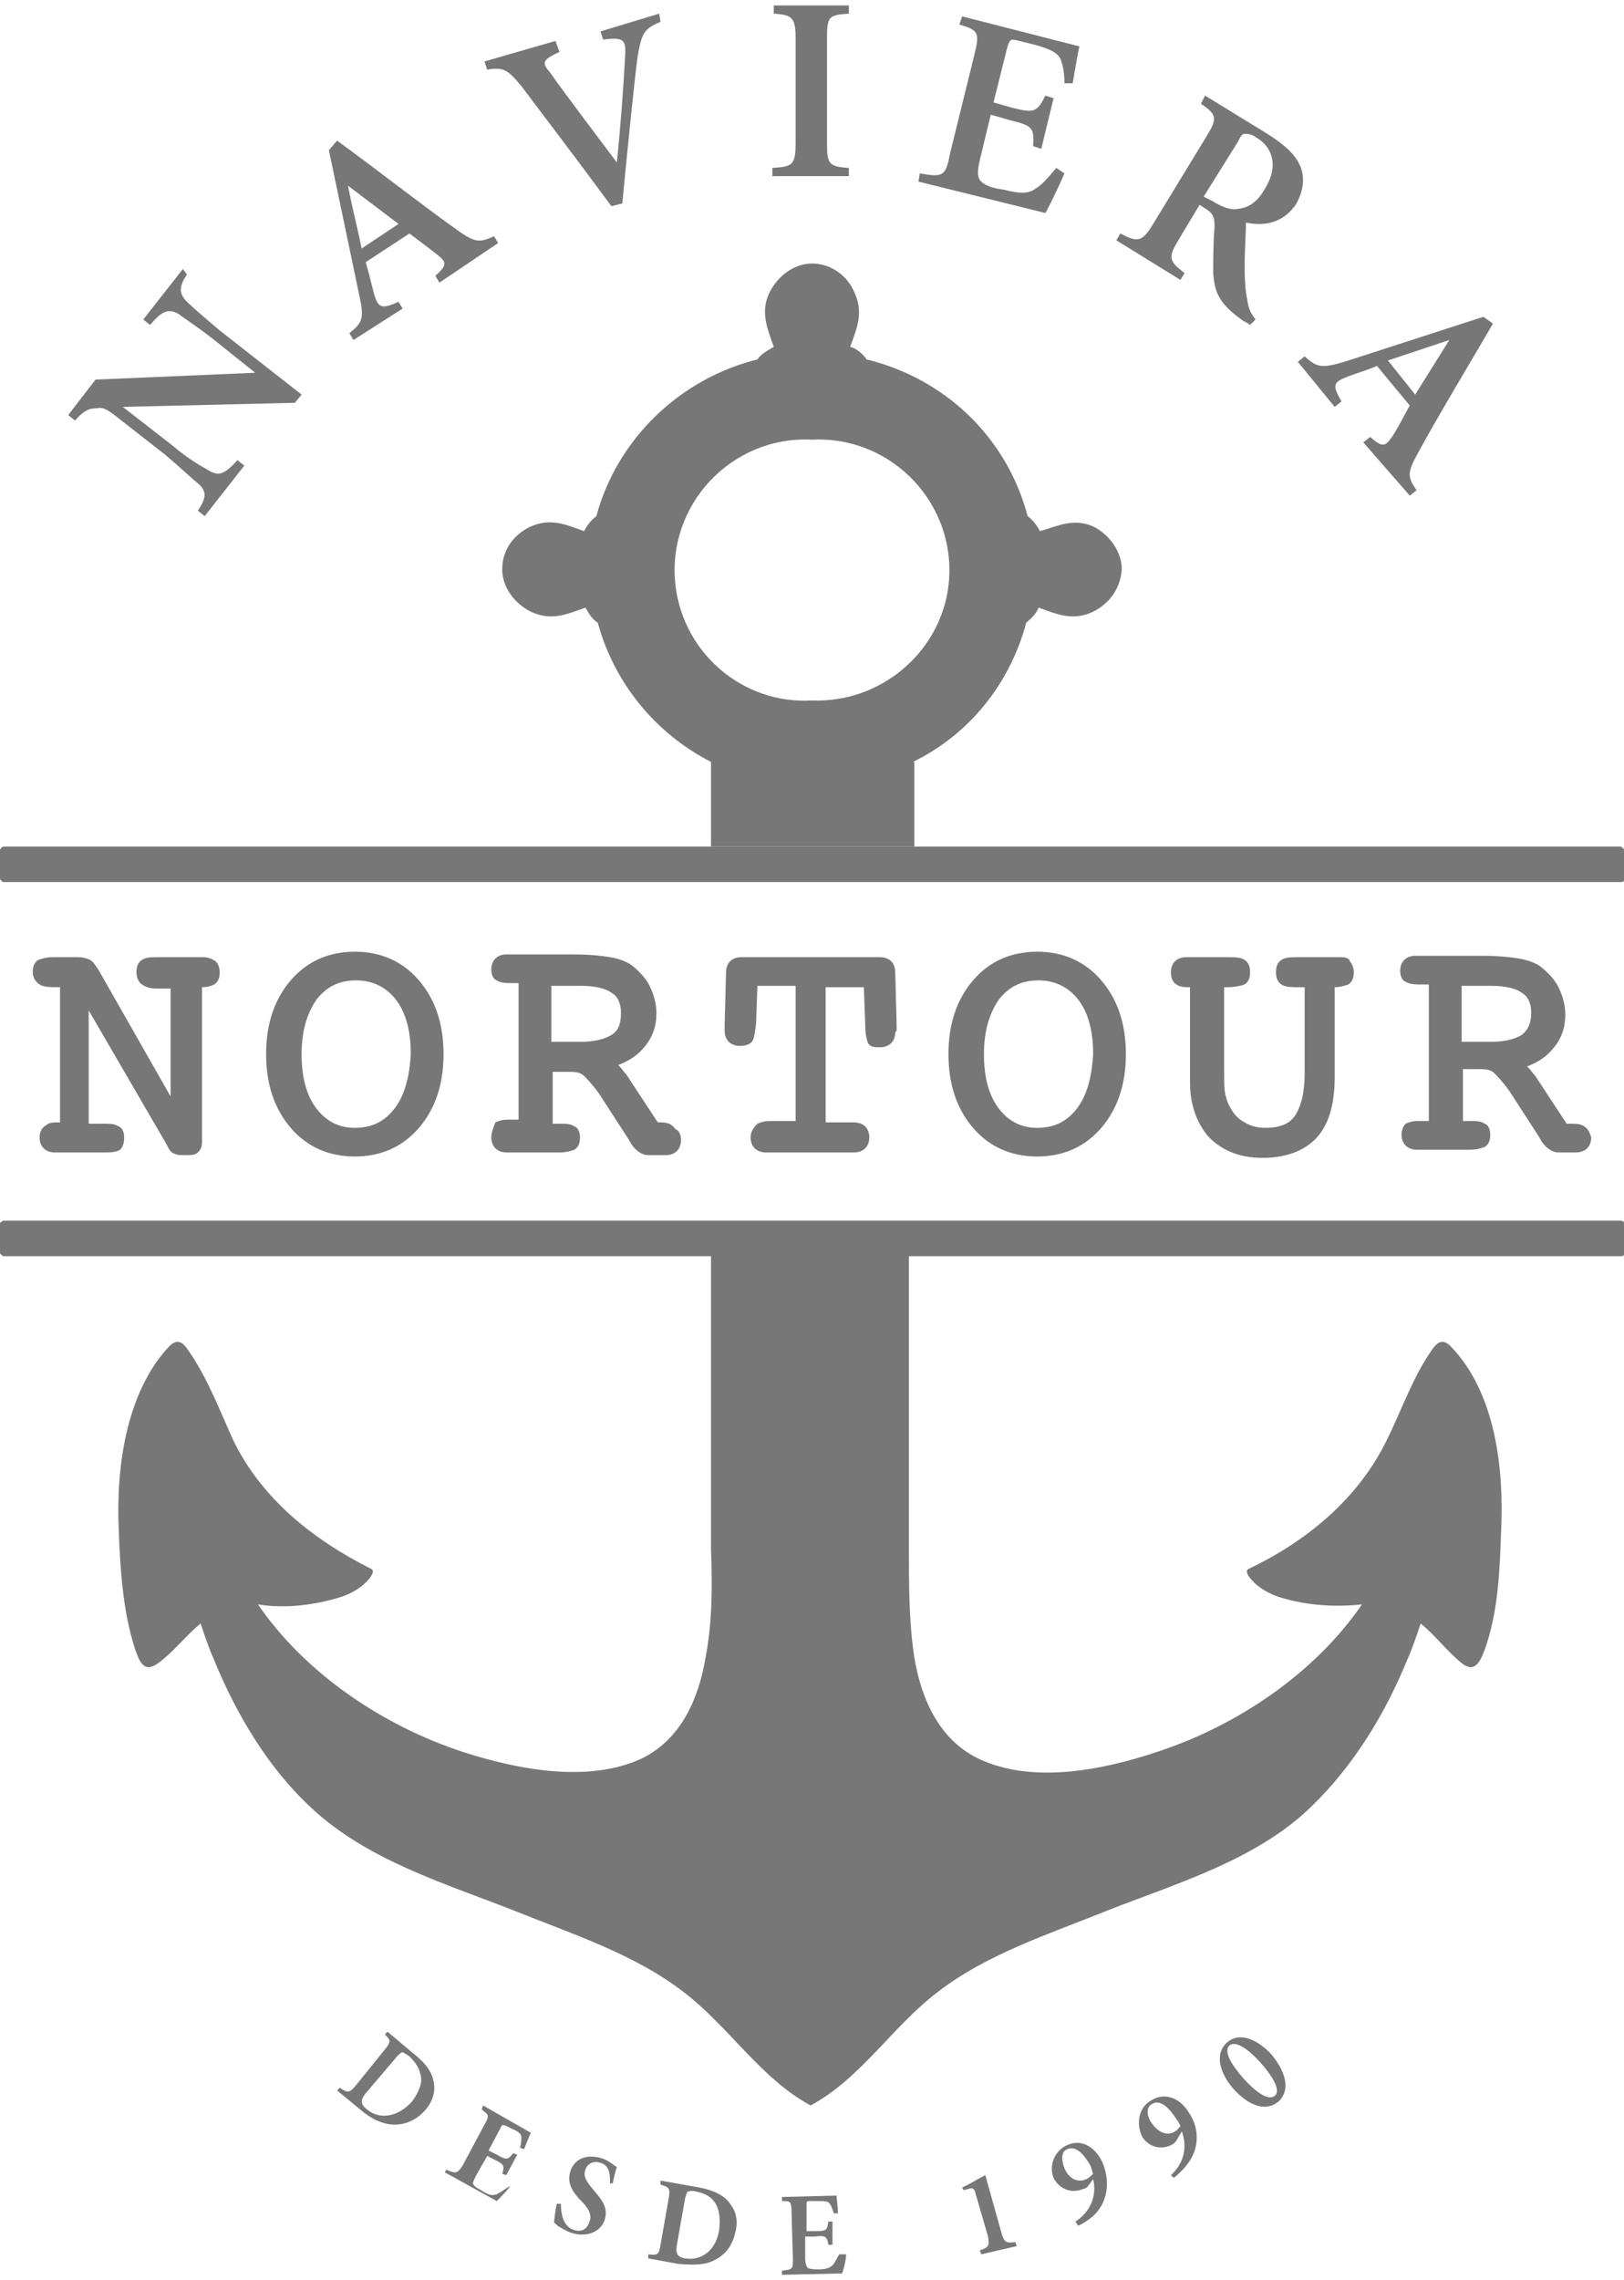<?xml version="1.0" encoding="utf-8"?>
<!-- Generator: Adobe Illustrator 17.1.0, SVG Export Plug-In . SVG Version: 6.00 Build 0)  -->
<!DOCTYPE svg PUBLIC "-//W3C//DTD SVG 1.1//EN" "http://www.w3.org/Graphics/SVG/1.1/DTD/svg11.dtd">
<svg version="1.1" id="Livello_2" xmlns="http://www.w3.org/2000/svg" xmlns:xlink="http://www.w3.org/1999/xlink" x="0px" y="0px"
	 width="119px" height="167px" viewBox="0 0 119 167" enable-background="new 0 0 119 167" xml:space="preserve">
<g>
	<path fill="#777777" d="M13.7,20.1c-0.6,0.9-0.6,1.4,0,2c0.4,0.4,1.1,1,2.4,2.1l6,4.7l-0.5,0.6L9,29.8l0,0l3.6,2.8
		c1.3,1.1,2.1,1.5,2.6,1.8c0.8,0.5,1.2,0.4,2.2-0.7l0.5,0.4l-2.9,3.7l-0.5-0.4c0.6-0.9,0.7-1.4,0-2c-0.5-0.4-1.1-1-2.4-2.1l-3.2-2.5
		c-1-0.8-1.3-1-1.8-0.9c-0.6,0-1,0.2-1.6,0.9l-0.5-0.4l2-2.6l11.7-0.5l0,0l-3-2.4c-1.4-1.1-2.1-1.5-2.6-1.9
		c-0.7-0.4-1.2-0.3-2.1,0.8l-0.5-0.4l2.9-3.7L13.7,20.1z"/>
	<path fill="#777777" d="M32.2,20.7l-0.3-0.5c0.9-0.8,0.8-1,0.2-1.5c-0.5-0.4-1.3-1-2.1-1.6l-3.2,2.1c0.2,0.7,0.4,1.5,0.6,2.3
		c0.3,1,0.5,1.2,1.8,0.6l0.3,0.5l-3.6,2.3l-0.3-0.5c1-0.8,1.1-1.1,0.7-2.9L24.1,11l0.6-0.7c2.9,2.1,5.8,4.4,8.6,6.4
		c1.5,1.1,1.8,1.1,2.9,0.6l0.3,0.5L32.2,20.7z M25.5,13.6L25.5,13.6c0.3,1.6,0.7,3.1,1,4.6l2.7-1.8L25.5,13.6z"/>
	<path fill="#777777" d="M48.4,1.6c-1.2,0.5-1.4,0.8-1.7,2.7c-0.2,1.5-0.7,6.4-1.1,10.6l-0.8,0.2c-2.2-3-5.1-6.8-6.6-8.8
		c-1-1.2-1.3-1.4-2.5-1.2l-0.2-0.6l5.2-1.5L41,3.8c-1.3,0.6-1.3,0.8-0.7,1.5c0.9,1.3,3.4,4.6,4.9,6.6l0,0c0.3-2.9,0.5-5.8,0.6-7.7
		c0.1-1.3-0.1-1.5-1.6-1.3L44,2.3L48.3,1L48.4,1.6z"/>
	<path fill="#777777" d="M56.6,12.9l0-0.6c1.5-0.1,1.7-0.2,1.7-1.9l0-7.5c0-1.6-0.2-1.8-1.6-1.9l0-0.6l5.5,0l0,0.6
		c-1.5,0.1-1.6,0.2-1.6,1.9l0,7.5c0,1.6,0.1,1.8,1.6,1.9l0,0.6L56.6,12.9z"/>
	<path fill="#777777" d="M78,12.7c-0.3,0.7-1.1,2.4-1.4,2.9l-9.3-2.3l0.1-0.6c1.7,0.3,1.9,0.2,2.2-1.4L71.4,4
		c0.4-1.6,0.3-1.8-1.1-2.2l0.2-0.6l8.6,2.2C79,3.7,78.8,5,78.6,6.1L78,6.1c0-0.7-0.1-1.3-0.3-1.8c-0.2-0.4-0.7-0.7-1.8-1L74.7,3
		c-0.7-0.2-0.7-0.1-0.9,0.5l-1,4l1.4,0.4c1.6,0.4,1.8,0.3,2.4-0.9l0.6,0.2l-0.9,3.7l-0.6-0.2c0.1-1.4-0.1-1.5-1.7-1.9l-1.4-0.4
		l-0.8,3.3c-0.2,0.9-0.2,1.3,0.1,1.6c0.3,0.3,0.9,0.5,1.7,0.6c1.1,0.3,1.8,0.3,2.3-0.1c0.5-0.3,0.9-0.8,1.5-1.5L78,12.7z"/>
	<path fill="#777777" d="M91.6,23.8c-0.1-0.1-0.3-0.2-0.5-0.3c-1.7-1.2-2.1-2-2.2-3.5c0-1,0-2.3,0.1-3.4c0-0.7-0.1-1-0.8-1.4
		L87.9,15l-1.5,2.5c-0.8,1.3-0.8,1.6,0.4,2.5l-0.3,0.5l-4.7-2.9l0.3-0.5c1.3,0.7,1.6,0.6,2.4-0.7l3.9-6.4c0.8-1.3,0.8-1.6-0.4-2.4
		L88.3,7l4.4,2.7c1.3,0.8,2.1,1.5,2.5,2.3c0.4,0.8,0.4,1.8-0.2,2.9c-0.9,1.4-2.3,1.7-3.7,1.4c0,0.7-0.1,2.1-0.1,3.2
		c0,1.3,0.1,2,0.2,2.5c0.1,0.7,0.3,1,0.6,1.4L91.6,23.8z M88.8,14.7c0.8,0.5,1.4,0.7,1.9,0.6c0.9-0.1,1.5-0.6,2-1.5
		c1.1-1.8,0.4-3.1-0.6-3.7c-0.4-0.3-0.7-0.3-0.9-0.3c-0.2,0-0.3,0.2-0.5,0.6l-2.5,4L88.8,14.7z"/>
	<path fill="#777777" d="M99.9,32.4l0.5-0.4c0.9,0.8,1.1,0.7,1.6,0c0.4-0.6,0.8-1.4,1.3-2.3l-2.4-2.9c-0.7,0.3-1.4,0.5-2.2,0.8
		c-1,0.4-1.1,0.6-0.4,1.8l-0.5,0.4l-2.7-3.3l0.5-0.4c0.9,0.8,1.2,0.9,2.9,0.4l10.2-3.3l0.7,0.5c-1.8,3.1-3.7,6.2-5.4,9.3
		c-0.9,1.6-0.9,1.9-0.2,2.9l-0.5,0.4L99.9,32.4z M106.2,24.9L106.2,24.9c-1.5,0.5-3,1-4.5,1.5l2,2.5L106.2,24.9z"/>
	<path fill="#777777" d="M30.3,150.4c0.9,0.7,1.4,1.4,1.5,2.2c0.1,0.6-0.1,1.3-0.6,1.9c-0.7,0.8-1.5,1.1-2.3,1.1
		c-0.8,0-1.7-0.4-2.5-1.1l-1.7-1.4l0.2-0.2c0.6,0.4,0.7,0.4,1.2-0.2l2.1-2.6c0.5-0.6,0.4-0.7,0-1.1l0.2-0.2L30.3,150.4z M26.8,153.3
		c-0.4,0.5-0.4,0.8,0.1,1.2c1,0.8,2.3,0.5,3.3-0.6c0.5-0.7,0.8-1.4,0.6-2c-0.1-0.5-0.4-0.9-0.8-1.3c-0.3-0.2-0.5-0.3-0.5-0.3
		c-0.1,0-0.2,0.1-0.4,0.3L26.8,153.3z"/>
	<path fill="#777777" d="M37.4,160.1c-0.2,0.3-0.8,0.9-1,1.1l-3.8-2.1l0.1-0.2c0.7,0.3,0.8,0.3,1.2-0.3l1.6-3
		c0.4-0.7,0.3-0.7-0.2-1.1l0.1-0.3l3.5,2c-0.1,0.2-0.3,0.7-0.5,1.2l-0.3-0.1c0.1-0.3,0.1-0.6,0.1-0.8c0-0.2-0.2-0.4-0.7-0.6
		l-0.4-0.2c-0.3-0.1-0.3-0.1-0.4,0.1l-0.9,1.7l0.6,0.3c0.7,0.4,0.8,0.4,1.2-0.1l0.3,0.1l-0.8,1.5l-0.3-0.1c0.2-0.6,0.1-0.7-0.5-1
		l-0.6-0.3l-0.8,1.4c-0.2,0.4-0.3,0.6-0.2,0.7c0.1,0.2,0.4,0.3,0.7,0.5c0.5,0.3,0.7,0.3,1,0.2c0.2-0.1,0.5-0.3,0.8-0.5L37.4,160.1z"
		/>
	<path fill="#777777" d="M44.7,159.9c0-0.6,0-1.3-0.7-1.5c-0.5-0.2-1,0.1-1.1,0.5c-0.2,0.5,0.1,0.9,0.6,1.5c0.6,0.7,1.1,1.3,0.8,2.2
		c-0.3,0.9-1.4,1.3-2.5,0.9c-0.3-0.1-0.6-0.3-0.8-0.4c-0.2-0.1-0.3-0.3-0.4-0.3c0-0.2,0.1-1,0.2-1.4l0.3,0c0,0.6,0.1,1.6,0.9,1.9
		c0.6,0.2,1,0,1.2-0.6c0.2-0.5-0.1-1-0.6-1.5c-0.6-0.6-1.1-1.3-0.8-2.2c0.3-0.9,1.2-1.3,2.4-0.9c0.5,0.2,0.8,0.5,1,0.6
		c-0.1,0.3-0.2,0.7-0.3,1.2L44.7,159.9z"/>
	<path fill="#777777" d="M51.2,160.2c1.1,0.2,1.9,0.6,2.3,1.2c0.4,0.5,0.6,1.2,0.4,2c-0.2,1-0.7,1.7-1.5,2.1
		c-0.7,0.4-1.6,0.4-2.7,0.3l-2.2-0.4l0-0.3c0.7,0.1,0.8,0,0.9-0.7l0.6-3.4c0.1-0.7,0.1-0.8-0.6-1l0-0.3L51.2,160.2z M49.6,164.4
		c-0.1,0.6,0,0.9,0.6,1c1.3,0.2,2.3-0.7,2.5-2.1c0.1-0.9,0-1.6-0.4-2.1c-0.3-0.4-0.8-0.6-1.3-0.7c-0.3-0.1-0.5,0-0.6,0
		c-0.1,0.1-0.1,0.2-0.2,0.5L49.6,164.4z"/>
	<path fill="#777777" d="M62,165.1c0,0.4-0.2,1.2-0.3,1.4l-4.4,0.1l0-0.3c0.8-0.1,0.8-0.1,0.8-0.9l-0.1-3.4c0-0.8-0.1-0.8-0.7-0.8
		l0-0.3l4-0.1c0,0.2,0.1,0.8,0.1,1.3l-0.3,0c-0.1-0.3-0.2-0.6-0.3-0.7c-0.1-0.2-0.4-0.2-0.9-0.2l-0.5,0c-0.3,0-0.3,0-0.3,0.3l0,1.9
		l0.7,0c0.8,0,0.8-0.1,0.9-0.7l0.3,0l0,1.7l-0.3,0c-0.1-0.6-0.2-0.7-1-0.6l-0.7,0l0,1.6c0,0.4,0.1,0.6,0.2,0.7
		c0.2,0.1,0.5,0.1,0.8,0.1c0.5,0,0.8-0.1,1-0.3c0.2-0.2,0.3-0.5,0.5-0.8L62,165.1z"/>
	<path fill="#777777" d="M71.9,165.1l-0.1-0.3c0.7-0.2,0.7-0.4,0.6-1l-0.9-3.1c-0.1-0.4-0.2-0.5-0.5-0.4l-0.4,0.1l-0.1-0.2
		c0.5-0.2,1.1-0.6,1.7-0.9l1.2,4.3c0.2,0.6,0.3,0.7,1,0.6l0.1,0.3L71.9,165.1z"/>
	<path fill="#777777" d="M78.2,157.1c1.1-0.5,2.1,0.2,2.6,1.3c0.6,1.5,0.3,2.9-0.6,3.8c-0.3,0.3-0.9,0.7-1.2,0.8l-0.2-0.3
		c1.1-0.7,1.6-1.9,1.3-3.1l-0.3,0.4c-0.1,0.2-0.3,0.3-0.4,0.3c-0.9,0.4-1.8,0-2.2-0.8C76.9,158.8,77.1,157.6,78.2,157.1L78.2,157.1z
		 M78.2,157.4c-0.5,0.2-0.4,0.9-0.2,1.4c0.3,0.7,0.9,1.1,1.6,0.8c0.2-0.1,0.4-0.3,0.5-0.4c-0.1-0.2-0.1-0.4-0.2-0.6
		C79.5,157.9,78.9,157.1,78.2,157.4L78.2,157.4z"/>
	<path fill="#777777" d="M84.4,153.8c1-0.6,2.1-0.1,2.7,0.9c0.9,1.3,0.7,2.8-0.1,3.8c-0.2,0.3-0.7,0.8-1,1l-0.2-0.2
		c1-0.9,1.2-2.1,0.8-3.2l-0.3,0.5c-0.1,0.2-0.2,0.3-0.3,0.4c-0.8,0.5-1.8,0.3-2.3-0.5C83.3,155.7,83.3,154.4,84.4,153.8L84.4,153.8z
		 M84.4,154.1c-0.5,0.3-0.3,1,0,1.4c0.4,0.6,1.1,1,1.7,0.6c0.2-0.1,0.3-0.3,0.4-0.4c-0.1-0.2-0.2-0.4-0.3-0.5
		C85.7,154.4,85,153.7,84.4,154.1L84.4,154.1z"/>
	<path fill="#777777" d="M89.9,149.6c1-0.9,2.4-0.1,3.3,0.9c0.8,1,1.5,2.4,0.5,3.4c-1.1,0.9-2.4,0.1-3.3-0.9
		C89.5,152,88.9,150.5,89.9,149.6L89.9,149.6z M90.1,149.8c-0.5,0.4,0.2,1.5,1,2.4c0.8,0.9,1.8,1.7,2.3,1.3c0.5-0.4-0.2-1.5-1-2.4
		C91.6,150.2,90.6,149.4,90.1,149.8L90.1,149.8z"/>
	<path fill="#777777" d="M14.9,70.1h-3.3c-0.5,0-0.9,0-1.2,0.2c-0.3,0.2-0.4,0.5-0.4,0.9c0,0.3,0.1,0.7,0.4,0.9
		c0.3,0.2,0.6,0.3,1.1,0.3h1v7.9L7.2,71c-0.2-0.3-0.4-0.6-0.6-0.7c-0.2-0.1-0.5-0.2-0.9-0.2H4.6c-0.2,0-0.4,0-0.7,0
		c-0.5,0-0.8,0.1-1.1,0.2c-0.3,0.2-0.4,0.5-0.4,0.9c0,0.4,0.2,0.7,0.5,0.9c0.3,0.2,0.8,0.2,1.5,0.2h0v9.9c-0.5,0-0.8,0-1,0.2
		C3,82.6,2.9,83,2.9,83.3c0,0.3,0.1,0.6,0.3,0.8c0.2,0.2,0.5,0.3,0.8,0.3h3.5c0.6,0,1,0,1.3-0.2C9,84,9.1,83.7,9.1,83.3
		c0-0.3-0.1-0.7-0.4-0.8c-0.3-0.2-0.6-0.2-1.1-0.2H6.5V74l5.7,9.8c0.2,0.4,0.3,0.6,0.6,0.7c0.2,0.1,0.4,0.1,0.8,0.1
		c0.4,0,0.7,0,0.9-0.2c0.2-0.2,0.3-0.4,0.3-0.7l0-11.4c0.4,0,0.7-0.1,0.9-0.2c0.3-0.2,0.4-0.5,0.4-0.9c0-0.3-0.1-0.6-0.3-0.8
		C15.5,70.2,15.2,70.1,14.9,70.1z M26,69.7c-1.9,0-3.5,0.7-4.7,2.1c-1.2,1.4-1.8,3.2-1.8,5.4c0,2.2,0.6,4,1.8,5.4
		c1.2,1.4,2.8,2.1,4.7,2.1h0c1.9,0,3.5-0.7,4.7-2.1c1.2-1.4,1.8-3.2,1.8-5.4c0-2.2-0.6-4-1.8-5.4C29.5,70.4,27.9,69.7,26,69.7z
		 M28.9,81.2c-0.7,0.9-1.6,1.4-2.9,1.4c-1.2,0-2.1-0.5-2.8-1.4c-0.7-0.9-1.1-2.2-1.1-4c0-1.7,0.4-3,1.1-4c0.7-0.9,1.6-1.4,2.9-1.4
		c1.2,0,2.2,0.5,2.9,1.4c0.7,0.9,1.1,2.2,1.1,4C30,79,29.6,80.3,28.9,81.2z M48.4,82.2h-0.2l-2.3-3.5c-0.2-0.2-0.3-0.4-0.5-0.6
		c0,0-0.1-0.1-0.1-0.1c0.8-0.3,1.4-0.7,1.9-1.3c0.6-0.7,0.9-1.5,0.9-2.5c0-0.7-0.2-1.4-0.5-2c-0.3-0.6-0.8-1.1-1.3-1.5
		c-0.4-0.3-1-0.5-1.6-0.6c-0.6-0.1-1.5-0.2-2.7-0.2h-4.9c-0.3,0-0.6,0.1-0.8,0.3c-0.2,0.2-0.3,0.5-0.3,0.8c0,0.3,0.1,0.7,0.4,0.8
		c0.3,0.2,0.7,0.2,1.3,0.2H38v10h-0.8c-0.4,0-0.7,0.1-0.9,0.2C36.1,82.7,36,83,36,83.3c0,0.3,0.1,0.6,0.3,0.8
		c0.2,0.2,0.5,0.3,0.8,0.3H41c0.5,0,0.8-0.1,1.1-0.2c0.3-0.2,0.4-0.5,0.4-0.9c0-0.3-0.1-0.7-0.4-0.8c-0.3-0.2-0.6-0.2-1.1-0.2h-0.5
		v-3.8h1.3c0.5,0,0.8,0.1,1,0.3c0.2,0.2,0.6,0.6,1.1,1.3l2.2,3.4c0,0.1,0.1,0.1,0.1,0.2c0.3,0.5,0.8,0.9,1.3,0.9h1.3
		c0.3,0,0.6-0.1,0.8-0.3c0.2-0.2,0.3-0.5,0.3-0.8c0-0.3-0.1-0.7-0.4-0.8C49.2,82.3,48.9,82.2,48.4,82.2z M44.8,75.8
		c-0.5,0.3-1.2,0.5-2.3,0.5h-2.1v-4.1h2.2c1,0,1.8,0.2,2.2,0.5c0.5,0.3,0.7,0.8,0.7,1.5C45.5,75,45.3,75.5,44.8,75.8z M65.7,75.4
		c0-0.1,0-0.2,0-0.4l-0.1-3.8c0-0.3-0.1-0.6-0.3-0.8c-0.2-0.2-0.5-0.3-0.8-0.3H54.3c-0.3,0-0.6,0.1-0.8,0.3
		c-0.2,0.2-0.3,0.5-0.3,0.8L53.1,75c0,0.1,0,0.3,0,0.5c0,0.3,0.1,0.6,0.3,0.8c0.2,0.2,0.5,0.3,0.8,0.3c0.4,0,0.7-0.1,0.9-0.3
		c0.2-0.3,0.2-0.7,0.3-1.3l0.1-2.8h2.8v9.9h-1.9c-0.4,0-0.7,0.1-0.9,0.2C55.1,82.7,55,83,55,83.3c0,0.3,0.1,0.6,0.3,0.8
		c0.2,0.2,0.5,0.3,0.8,0.3l6.5,0c0.3,0,0.6-0.1,0.8-0.3c0.2-0.2,0.3-0.5,0.3-0.8c0-0.3-0.1-0.6-0.3-0.8c-0.2-0.2-0.5-0.3-0.9-0.3h-2
		v-9.9h2.8l0.1,2.8c0,0.6,0.1,1,0.2,1.3c0.2,0.3,0.5,0.3,0.9,0.3c0.3,0,0.6-0.1,0.8-0.3c0.2-0.2,0.3-0.5,0.3-0.8c0,0,0,0,0,0
		C65.7,75.5,65.7,75.5,65.7,75.4z M65.4,75.8C65.4,75.8,65.4,75.8,65.4,75.8C65.4,75.8,65.4,75.8,65.4,75.8
		C65.4,75.8,65.4,75.8,65.4,75.8z M76,69.7c-1.9,0-3.5,0.7-4.7,2.1c-1.2,1.4-1.8,3.2-1.8,5.4c0,2.2,0.6,4,1.8,5.4
		c1.2,1.4,2.8,2.1,4.7,2.1h0c1.9,0,3.5-0.7,4.7-2.1c1.2-1.4,1.8-3.2,1.8-5.4c0-2.2-0.6-4-1.8-5.4C79.5,70.4,77.9,69.7,76,69.7z
		 M78.9,81.2c-0.7,0.9-1.6,1.4-2.9,1.4c-1.2,0-2.1-0.5-2.8-1.4c-0.7-0.9-1.1-2.2-1.1-4c0-1.7,0.4-3,1.1-4c0.7-0.9,1.6-1.4,2.9-1.4
		c1.2,0,2.2,0.5,2.9,1.4c0.7,0.9,1.1,2.2,1.1,4C80,79,79.6,80.3,78.9,81.2z M98.3,70.1h-0.6l-2.6,0c-0.5,0-0.9,0-1.2,0.2
		c-0.3,0.2-0.4,0.5-0.4,0.9c0,0.4,0.1,0.7,0.4,0.9c0.3,0.2,0.7,0.2,1.4,0.2h0.3v6.3c0,1.5-0.3,2.5-0.7,3.1c-0.4,0.6-1.1,0.9-2.2,0.9
		c-0.5,0-1-0.1-1.5-0.4c-0.4-0.2-0.8-0.6-1-1c-0.2-0.3-0.3-0.6-0.4-1c-0.1-0.4-0.1-1-0.1-1.8v-6.1h0.2c0.6,0,1-0.1,1.3-0.2
		c0.3-0.2,0.4-0.5,0.4-0.9c0-0.4-0.1-0.7-0.4-0.9c-0.3-0.2-0.7-0.2-1.4-0.2l-2.4,0l-0.5,0c-0.3,0-0.6,0.1-0.8,0.3
		c-0.2,0.2-0.3,0.5-0.3,0.8c0,0.4,0.1,0.7,0.4,0.9c0.3,0.2,0.6,0.2,1,0.2v7c0,1.6,0.5,3,1.4,4c1,1,2.3,1.5,3.9,1.5h0
		c1.7,0,3.1-0.5,4-1.5c0.9-1,1.3-2.5,1.3-4.4v-6.6c0.4,0,0.7-0.1,1-0.2c0.3-0.2,0.4-0.5,0.4-0.9c0-0.3-0.1-0.6-0.3-0.8
		C98.9,70.2,98.6,70.1,98.3,70.1z M116.1,82.5c-0.3-0.2-0.6-0.2-1.1-0.2h-0.2l-2.3-3.5c-0.2-0.2-0.3-0.4-0.5-0.6
		c0,0-0.1-0.1-0.1-0.1c0.8-0.3,1.4-0.7,1.9-1.3c0.6-0.7,0.9-1.5,0.9-2.5c0-0.7-0.2-1.4-0.5-2c-0.3-0.6-0.8-1.1-1.3-1.5
		c-0.4-0.3-1-0.5-1.6-0.6c-0.6-0.1-1.5-0.2-2.7-0.2h-4.9c-0.3,0-0.6,0.1-0.8,0.3c-0.2,0.2-0.3,0.5-0.3,0.8c0,0.3,0.1,0.7,0.4,0.8
		c0.3,0.2,0.7,0.2,1.3,0.2h0.4v10h-0.8c-0.4,0-0.7,0.1-0.9,0.2c-0.2,0.2-0.3,0.5-0.3,0.8c0,0.3,0.1,0.6,0.3,0.8
		c0.2,0.2,0.5,0.3,0.8,0.3l3.9,0c0.5,0,0.8-0.1,1.1-0.2c0.3-0.2,0.4-0.5,0.4-0.9c0-0.3-0.1-0.7-0.4-0.8c-0.3-0.2-0.6-0.2-1.1-0.2
		h-0.5v-3.8h1.3c0.5,0,0.8,0.1,1,0.3c0.2,0.2,0.6,0.6,1.1,1.3l2.2,3.4c0,0.1,0.1,0.1,0.1,0.2c0.3,0.5,0.8,0.9,1.3,0.9h1.3
		c0.3,0,0.6-0.1,0.8-0.3c0.2-0.2,0.3-0.5,0.3-0.8C116.5,83,116.4,82.7,116.1,82.5z M111.5,75.8c-0.5,0.3-1.2,0.5-2.3,0.5h-2.1v-4.1
		h2.2c1,0,1.8,0.2,2.2,0.5c0.5,0.3,0.7,0.8,0.7,1.5C112.2,75,111.9,75.5,111.5,75.8z"/>
	<path fill="#777777" d="M118.7,89.4H0.3c-0.1,0-0.1,0-0.2,0.1C0,89.5,0,89.6,0,89.7v2c0,0.1,0,0.1,0.1,0.2c0.1,0.1,0.1,0.1,0.2,0.1
		h118.5c0.1,0,0.1,0,0.2-0.1c0.1-0.1,0.1-0.1,0.1-0.2v-2c0-0.1,0-0.1-0.1-0.2C118.9,89.4,118.8,89.4,118.7,89.4z M118.9,62.1
		c-0.1-0.1-0.1-0.1-0.2-0.1H0.3c-0.1,0-0.1,0-0.2,0.1C0,62.2,0,62.2,0,62.3v2c0,0.1,0,0.1,0.1,0.2c0.1,0.1,0.1,0.1,0.2,0.1h118.5
		c0.1,0,0.1,0,0.2-0.1c0.1-0.1,0.1-0.1,0.1-0.2v-2C119,62.2,119,62.2,118.9,62.1z"/>
	<path fill="#777777" d="M66.9,55.8c4.1-2,7.1-5.7,8.3-10.2c0.5-0.4,0.8-0.8,0.9-1.1c1.4,0.5,2.5,1,4,0.3c1.2-0.6,2-1.7,2.1-3.1
		c0-1.3-0.9-2.5-2-3.1c-1.5-0.7-2.6-0.1-4,0.3c-0.2-0.4-0.5-0.8-0.9-1.1c-1.5-5.7-6-10.1-11.9-11.5h0.1c-0.4-0.5-0.8-0.8-1.2-0.9
		c0.5-1.4,1-2.5,0.3-4c-0.5-1.2-1.7-2.1-3.1-2.1c-1.3,0-2.5,0.9-3.1,2.1c-0.7,1.4-0.2,2.6,0.3,4c-0.3,0.2-0.8,0.4-1.2,0.9h0.1
		c-5.8,1.4-10.4,5.9-11.9,11.5c-0.4,0.3-0.7,0.7-0.9,1.1c-1.4-0.5-2.5-1-4-0.3c-1.2,0.6-2,1.7-2,3.1c0,1.3,0.9,2.5,2.1,3.1
		c1.5,0.7,2.6,0.2,4-0.3c0.2,0.3,0.4,0.8,0.9,1.1c1.2,4.4,4.2,8.1,8.3,10.2V62h14.9V55.8z M59.5,51.3c-5,0.3-9.4-3.4-10-8.4
		c-0.7-5.9,4.1-11,10-10.7c5.9-0.3,10.7,4.8,10,10.7C68.9,47.8,64.5,51.5,59.5,51.3z"/>
	<path fill="#777777" d="M52.1,113.5c0.1,2.6,0.1,5.3-0.4,7.9c-0.5,3-1.8,6-4.7,7.4c-3.9,1.8-9.1,0.8-13.1-0.5
		c-5.8-1.9-11.5-5.7-15-10.8c1.8,0.3,3.8,0.1,5.6-0.4c0.8-0.2,1.7-0.6,2.3-1.2c0.1-0.1,0.8-0.8,0.4-1c-4.2-2.1-8-5.1-10.1-9.4
		c-1-2.2-1.9-4.6-3.3-6.6c-0.4-0.6-0.8-0.9-1.4-0.3c-3.2,3.4-3.9,9-3.7,13.4c0.1,2.9,0.3,6,1.2,8.8c0.3,0.8,0.6,1.8,1.7,1
		c1.1-0.8,2-2,3.1-2.9c0.3,0.9,0.6,1.8,1,2.7c1.6,3.9,3.9,7.8,7,10.7c4.1,3.9,9.8,5.6,14.9,7.6c4.2,1.7,8.9,3.2,12.5,6
		c3.3,2.5,5.6,6.3,9.3,8.3c3.7-2,6-5.8,9.3-8.3c3.6-2.8,8.3-4.3,12.5-6c5.1-2,10.9-3.7,14.9-7.6c3.1-3,5.4-6.8,7-10.7
		c0.4-0.9,0.7-1.8,1-2.7c1.1,0.9,1.9,2,3,2.9c1,0.8,1.4-0.2,1.7-1c1-2.8,1.1-5.9,1.2-8.8c0.2-4.4-0.4-10-3.7-13.4
		c-0.6-0.6-1-0.3-1.4,0.3c-1.4,2-2.2,4.4-3.3,6.6c-2.1,4.3-5.9,7.4-10.1,9.4c-0.4,0.2,0.2,0.8,0.4,1c0.6,0.6,1.5,1,2.3,1.2
		c1.8,0.5,3.8,0.6,5.6,0.4c-3.5,5.1-9.2,8.9-15,10.8c-3.9,1.3-9.1,2.4-13.1,0.5c-2.9-1.4-4.2-4.4-4.7-7.4c-0.4-2.6-0.4-5.3-0.4-7.9
		V91.9H52.1V113.5z"/>
</g>
</svg>
